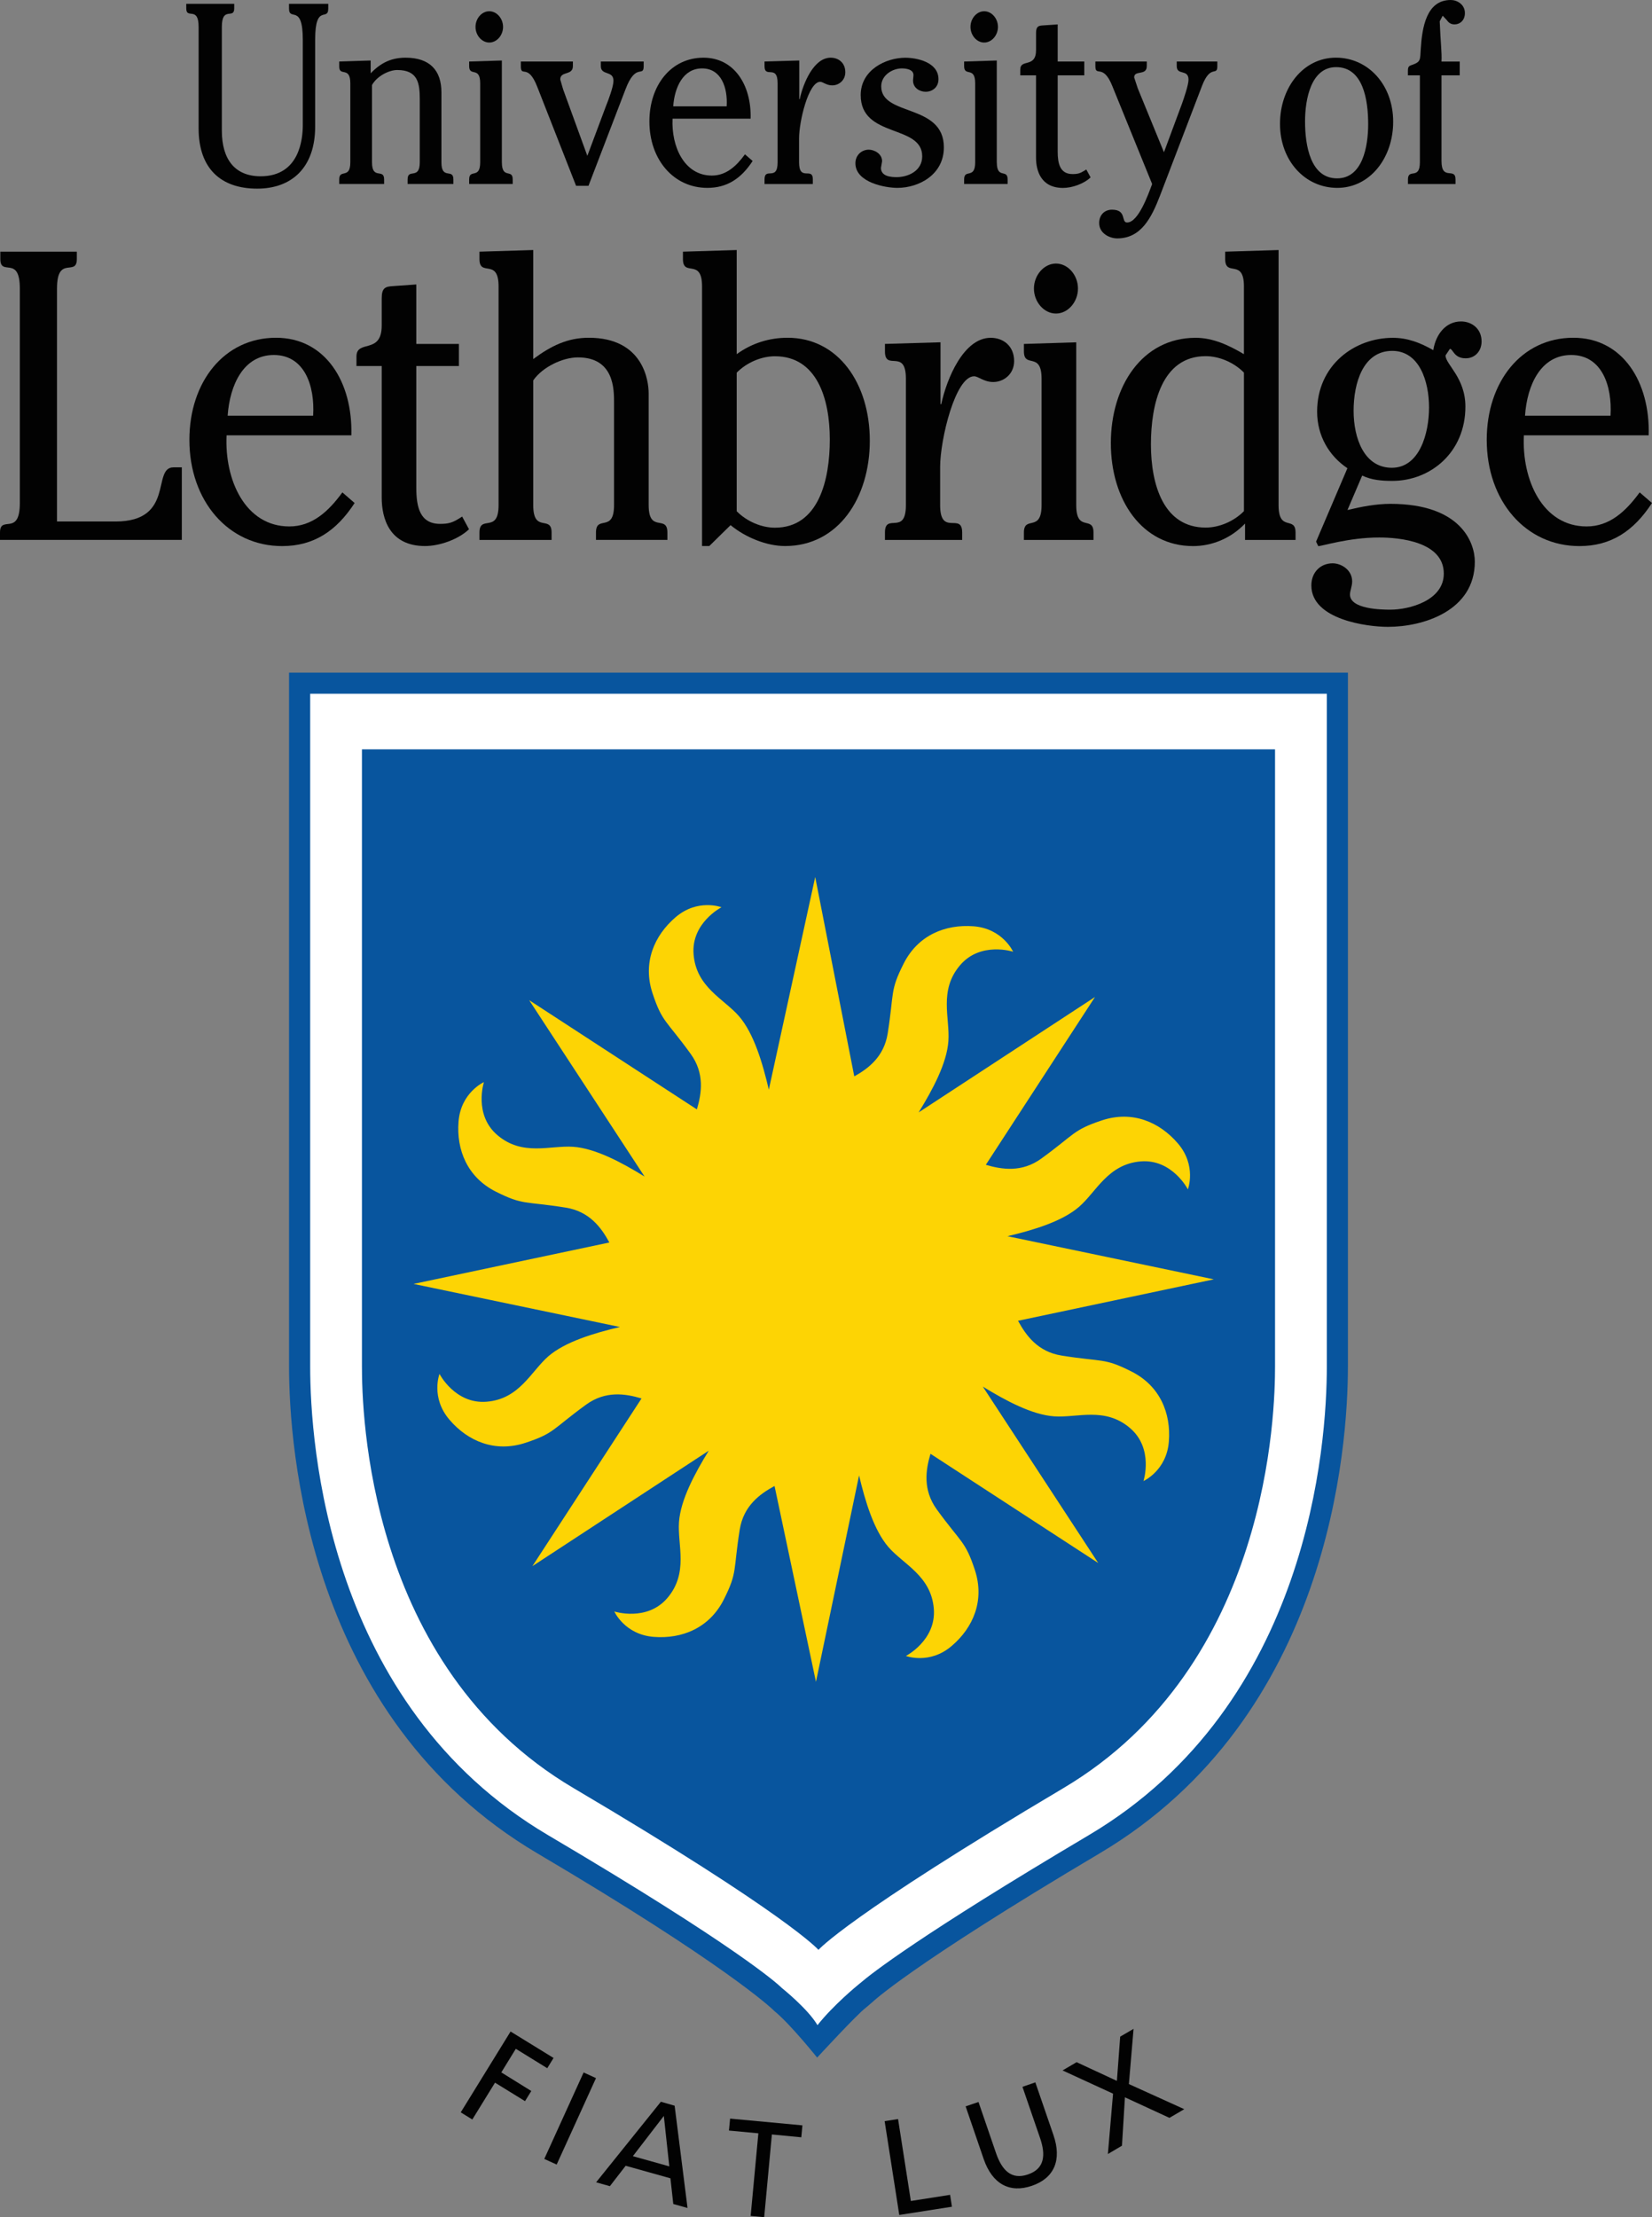 <?xml version="1.0" encoding="UTF-8"?>
<svg xmlns="http://www.w3.org/2000/svg" xmlns:xlink="http://www.w3.org/1999/xlink" width="272.04pt" height="365pt" viewBox="0 0 272.04 365" version="1.1">
<rect x="0" y="0" width="272.04" height="365" fill="#808080" stroke="none"/>
<defs>
<clipPath id="clip1">
  <path d="M 244 55 L 272.039 55 L 272.039 90 L 244 90 Z M 244 55 "/>
</clipPath>
</defs>
<g id="surface1">
<path style=" stroke:none;fill-rule:nonzero;fill:rgb(3.499%,33.299%,62%);fill-opacity:1;" d="M 220.238 110.73 L 47.598 110.73 L 47.598 224.957 C 47.598 238.098 50.547 282.703 88.473 305.094 C 119.184 323.215 127.047 330.559 127.512 331.062 C 130.125 333.176 134.562 338.727 134.562 338.727 C 134.562 338.727 141.203 331.516 142.586 330.512 L 143.688 329.57 C 143.566 329.695 149.367 323.914 181.117 305.082 C 219.023 282.594 221.965 238.059 221.965 224.957 L 221.965 110.73 L 220.238 110.73 "/>
<path style=" stroke:none;fill-rule:nonzero;fill:rgb(100%,100%,100%);fill-opacity:1;" d="M 218.492 114.207 L 218.492 224.957 C 218.492 237.602 215.672 280.527 179.34 302.082 C 151.375 318.664 143.492 324.891 141.664 326.457 L 141.234 326.812 C 141.234 326.812 137.254 330.055 134.617 333.387 C 133.055 330.711 128.742 327.262 128.742 327.262 L 128.711 327.227 C 128.062 326.598 121.473 320.527 90.234 302.098 C 53.902 280.645 51.078 237.629 51.078 224.957 L 51.078 114.207 L 218.492 114.207 "/>
<path style=" stroke:none;fill-rule:nonzero;fill:rgb(3.499%,33.299%,62%);fill-opacity:1;" d="M 134.781 320.992 C 134.781 320.992 139.418 315.543 175.121 294.359 C 209.18 274.156 209.965 232.047 209.965 224.957 L 209.965 123.363 L 59.602 123.363 L 59.602 224.957 C 59.602 232.047 60.344 274.242 94.441 294.359 C 129.797 315.234 134.781 320.992 134.781 320.992 "/>
<path style=" stroke:none;fill-rule:nonzero;fill:rgb(0.8%,0.8%,0.8%);fill-opacity:1;" d="M 54.055 0.633 L 54.055 1.391 C 54.055 3.621 51.898 0.469 51.898 6.539 L 51.898 20.844 C 51.898 27.547 48.074 31.055 42.355 31.055 C 36.344 31.055 32.707 27.719 32.707 21.137 L 32.707 4.43 C 32.707 0.922 30.672 3.246 30.672 1.391 L 30.672 0.633 L 38.57 0.633 L 38.57 1.391 C 38.57 3.246 36.531 0.926 36.531 4.43 L 36.531 21.508 C 36.531 26.238 38.684 29.02 42.918 29.02 C 49.34 29.02 49.863 22.859 49.863 20.578 L 49.863 6.539 C 49.863 0.465 47.594 3.621 47.594 1.391 L 47.594 0.633 L 54.055 0.633 "/>
<path style=" stroke:none;fill-rule:nonzero;fill:rgb(0.8%,0.8%,0.8%);fill-opacity:1;" d="M 55.879 10.125 L 61.039 9.961 L 61.039 12.07 C 62.742 10.301 64.492 9.496 66.789 9.496 C 70.832 9.496 72.691 11.652 72.691 15.191 L 72.691 26.711 C 72.691 29.703 74.66 27.633 74.66 29.535 L 74.66 30.289 L 67.121 30.289 L 67.121 29.535 C 67.121 27.633 69.125 29.695 69.125 26.711 L 69.125 16.367 C 69.125 13.715 68.832 11.527 65.414 11.527 C 64 11.527 62.035 12.578 61.258 14.004 L 61.258 26.711 C 61.258 29.703 63.254 27.633 63.254 29.535 L 63.254 30.289 L 55.863 30.289 L 55.863 29.535 C 55.863 27.727 57.688 29.578 57.688 26.711 L 57.688 13.715 C 57.688 10.844 55.863 12.66 55.863 10.977 L 55.863 10.125 L 55.879 10.125 "/>
<path style=" stroke:none;fill-rule:nonzero;fill:rgb(0.8%,0.8%,0.8%);fill-opacity:1;" d="M 82.84 4.43 C 82.84 5.82 81.801 7.004 80.574 7.004 C 79.348 7.004 78.305 5.82 78.305 4.43 C 78.305 3.027 79.344 1.852 80.57 1.852 C 81.797 1.852 82.84 3.035 82.84 4.43 M 82.645 26.711 C 82.645 29.578 84.43 27.719 84.43 29.535 L 84.43 30.289 L 77.258 30.289 L 77.258 29.535 C 77.258 27.719 79.074 29.578 79.074 26.711 L 79.074 13.715 C 79.074 10.844 77.258 12.703 77.258 10.883 L 77.258 10.129 L 82.641 9.961 L 82.641 26.711 L 82.645 26.711 "/>
<path style=" stroke:none;fill-rule:nonzero;fill:rgb(0.8%,0.8%,0.8%);fill-opacity:1;" d="M 99.797 17.434 C 100.172 16.508 101.023 14.262 101.023 13.297 C 101.023 11.562 98.941 12.488 98.941 10.883 L 98.941 10.129 L 105.996 10.129 L 105.996 10.883 C 105.996 12.828 104.695 10.211 102.996 14.723 L 96.906 30.594 L 94.867 30.594 L 88.477 14.305 C 86.918 10.285 85.77 12.871 85.77 10.875 L 85.77 10.129 L 94.34 10.129 L 94.34 10.883 C 94.34 12.488 92.258 11.645 92.258 13.086 L 92.738 14.73 L 96.719 25.656 L 99.797 17.434 "/>
<path style=" stroke:none;fill-rule:nonzero;fill:rgb(0.8%,0.8%,0.8%);fill-opacity:1;" d="M 119.664 17.508 C 119.852 14.43 118.77 11.262 115.617 11.262 C 112.5 11.262 111.086 14.344 110.859 17.508 Z M 110.754 19.539 C 110.527 24.133 112.688 28.902 117.223 28.902 C 119.551 28.902 121.234 27.387 122.676 25.406 L 123.938 26.5 C 122.043 29.41 119.703 30.93 116.48 30.93 C 110.941 30.93 106.938 26.285 106.938 19.996 C 106.938 14.055 110.496 9.496 115.848 9.496 C 120.934 9.496 123.762 14.055 123.605 19.535 L 110.754 19.535 L 110.754 19.539 "/>
<path style=" stroke:none;fill-rule:nonzero;fill:rgb(0.8%,0.8%,0.8%);fill-opacity:1;" d="M 131.621 16.332 L 131.691 16.332 C 132.254 13.715 134 9.496 136.785 9.496 C 138.078 9.496 139.199 10.336 139.199 11.895 C 139.199 13.211 138.156 14.055 137.039 14.055 C 136.078 14.055 135.516 13.465 135.07 13.465 C 133.141 13.465 131.586 19.961 131.586 22.781 L 131.586 26.711 C 131.586 29.992 133.852 27.383 133.852 29.535 L 133.852 30.297 L 125.898 30.297 L 125.898 29.535 C 125.898 27.426 128.051 29.914 128.051 26.711 L 128.051 13.715 C 128.051 10.508 125.898 12.996 125.898 10.887 L 125.898 10.125 L 131.617 9.961 L 131.617 16.332 L 131.621 16.332 "/>
<path style=" stroke:none;fill-rule:nonzero;fill:rgb(0.8%,0.8%,0.8%);fill-opacity:1;" d="M 140.863 26.875 C 140.863 25.523 141.91 24.641 143.059 24.641 C 143.984 24.641 145.258 25.312 145.258 26.543 L 145.07 27.637 C 145.07 29.07 146.777 29.16 147.664 29.16 C 149.531 29.16 151.863 28.145 151.863 25.734 C 151.863 20.426 141.734 22.781 141.734 15.656 C 141.734 11.477 145.926 9.504 149.078 9.504 C 150.938 9.504 154.543 10.211 154.543 13.039 C 154.543 14.391 153.504 15.105 152.426 15.105 C 151.496 15.105 150.352 14.516 150.352 13.246 L 150.426 12.363 C 150.426 11.387 149.125 11.262 148.492 11.262 C 147.039 11.262 145.113 12.32 145.113 14.223 C 145.113 19.203 155.43 17 155.43 24.258 C 155.43 28.785 151.27 30.93 147.777 30.93 C 145.77 30.93 140.863 30.035 140.863 26.875 "/>
<path style=" stroke:none;fill-rule:nonzero;fill:rgb(0.8%,0.8%,0.8%);fill-opacity:1;" d="M 164.336 4.43 C 164.336 5.82 163.297 7.004 162.07 7.004 C 160.852 7.004 159.812 5.82 159.812 4.43 C 159.812 3.027 160.852 1.852 162.07 1.852 C 163.297 1.852 164.336 3.035 164.336 4.43 M 164.148 26.711 C 164.148 29.578 165.93 27.719 165.93 29.535 L 165.93 30.289 L 158.766 30.289 L 158.766 29.535 C 158.766 27.719 160.586 29.578 160.586 26.711 L 160.586 13.715 C 160.586 10.844 158.766 12.703 158.766 10.883 L 158.766 10.129 L 164.141 9.961 L 164.141 26.711 L 164.148 26.711 "/>
<path style=" stroke:none;fill-rule:nonzero;fill:rgb(0.8%,0.8%,0.8%);fill-opacity:1;" d="M 168.016 11.438 C 168.016 9.617 170.609 11.27 170.609 8.23 L 170.609 5.445 C 170.609 4.348 170.988 4.219 171.793 4.18 L 174.172 4.016 L 174.172 10.129 L 178.551 10.129 L 178.551 12.406 L 174.172 12.406 L 174.172 24.949 C 174.172 26.918 174.547 28.656 176.625 28.656 C 177.48 28.656 177.887 28.531 178.629 28.062 L 178.883 27.902 L 179.59 29.203 C 178.477 30.262 176.551 30.938 175.059 30.938 C 171.387 30.938 170.605 28.062 170.605 25.961 L 170.605 12.402 L 168.008 12.402 L 168.008 11.438 L 168.016 11.438 "/>
<path style=" stroke:none;fill-rule:nonzero;fill:rgb(0.8%,0.8%,0.8%);fill-opacity:1;" d="M 194.633 17.09 C 194.934 16.242 195.715 14.004 195.715 13.121 C 195.715 11.309 193.777 12.484 193.777 10.887 L 193.777 10.129 L 200.461 10.129 L 200.461 10.887 C 200.461 12.652 199.352 10.469 197.938 14.141 L 191.027 32.195 C 189.613 35.867 187.906 39.246 183.973 39.246 C 182.75 39.246 181.004 38.438 181.004 36.719 C 181.004 35.316 181.961 34.52 183.113 34.52 C 185.605 34.52 184.566 36.629 185.605 36.629 C 187.457 36.629 189.094 31.988 189.727 30.297 L 183.156 14.137 C 181.645 10.375 180.379 12.738 180.379 10.883 L 180.379 10.129 L 188.844 10.129 L 188.844 10.887 C 188.844 12.539 186.766 11.477 186.766 12.746 L 187.367 14.562 L 191.672 25.066 L 194.633 17.09 "/>
<path style=" stroke:none;fill-rule:nonzero;fill:rgb(0.8%,0.8%,0.8%);fill-opacity:1;" d="M 214.906 19.996 C 214.906 23.965 215.801 29.363 220.18 29.363 C 224.375 29.363 225.301 24.133 225.301 20.426 C 225.301 16.457 224.48 11.051 220.023 11.051 C 215.906 11.051 214.906 16.289 214.906 19.996 M 229.418 20.043 C 229.418 25.992 225.602 30.93 220.215 30.93 C 214.938 30.93 210.781 26.5 210.781 20.379 C 210.781 14.43 214.605 9.492 219.988 9.492 C 225.262 9.492 229.418 13.922 229.418 20.043 "/>
<path style=" stroke:none;fill-rule:nonzero;fill:rgb(0.8%,0.8%,0.8%);fill-opacity:1;" d="M 231.844 12.402 L 231.844 11.645 C 231.844 10.938 232.051 10.844 232.539 10.68 C 234.027 10.176 233.836 9.785 233.961 8.066 C 234.18 4.555 234.875 0 238.898 0 C 239.938 0 241.23 0.719 241.23 2.16 C 241.23 3.336 240.426 4.016 239.523 4.016 C 238.816 4.016 238.484 3.629 238.227 3.289 L 237.57 2.586 L 237.082 3.512 C 237.227 7.176 237.453 8.527 237.375 10.137 L 240.379 10.137 L 240.379 12.406 L 237.375 12.406 L 237.375 26.5 C 237.375 29.879 239.684 27.434 239.684 29.539 L 239.684 30.297 L 231.852 30.297 L 231.852 29.535 C 231.852 27.637 233.816 29.703 233.816 26.711 L 233.816 12.402 L 231.844 12.402 "/>
<path style=" stroke:none;fill-rule:nonzero;fill:rgb(0.8%,0.8%,0.8%);fill-opacity:1;" d="M 0 87.672 C 0 84.691 3.266 88.414 3.266 82.809 L 3.266 47.504 C 3.266 41.898 0.055 45.609 0.055 42.645 L 0.055 41.43 L 12.652 41.43 L 12.652 42.645 C 12.652 45.617 9.387 41.906 9.387 47.504 L 9.387 85.852 L 19.012 85.852 C 28.871 85.852 24.953 76.934 28.57 76.934 L 29.941 76.934 L 29.941 88.879 L 0 88.879 L 0 87.672 "/>
<path style=" stroke:none;fill-rule:nonzero;fill:rgb(0.8%,0.8%,0.8%);fill-opacity:1;" d="M 51.566 68.43 C 51.867 63.5 50.141 58.441 45.09 58.441 C 40.102 58.441 37.844 63.367 37.488 68.43 Z M 37.312 71.672 C 36.957 79.035 40.398 86.664 47.645 86.664 C 51.391 86.664 54.062 84.234 56.379 81.059 L 58.395 82.809 C 55.371 87.465 51.621 89.898 46.453 89.898 C 37.605 89.898 31.188 82.473 31.188 72.41 C 31.188 62.891 36.895 55.602 45.453 55.602 C 53.586 55.602 58.098 62.891 57.859 71.664 L 37.312 71.664 L 37.312 71.672 "/>
<path style=" stroke:none;fill-rule:nonzero;fill:rgb(0.8%,0.8%,0.8%);fill-opacity:1;" d="M 58.699 58.707 C 58.699 55.809 62.859 58.438 62.859 53.582 L 62.859 49.125 C 62.859 47.367 63.457 47.168 64.762 47.098 L 68.555 46.828 L 68.555 56.617 L 75.57 56.617 L 75.57 60.258 L 68.555 60.258 L 68.555 80.312 C 68.555 83.484 69.156 86.242 72.477 86.242 C 73.848 86.242 74.5 86.051 75.688 85.305 L 76.102 85.035 L 77.234 87.129 C 75.457 88.816 72.363 89.891 69.988 89.891 C 64.105 89.891 62.859 85.305 62.859 81.934 L 62.859 60.258 L 58.699 60.258 L 58.699 58.707 "/>
<path style=" stroke:none;fill-rule:nonzero;fill:rgb(0.8%,0.8%,0.8%);fill-opacity:1;" d="M 87.809 83.148 C 87.809 87.879 90.832 84.699 90.832 87.676 L 90.832 88.887 L 78.953 88.887 L 78.953 87.676 C 78.953 84.641 82.102 87.945 82.102 83.148 L 82.102 47.168 C 82.102 42.375 78.953 45.691 78.953 42.645 L 78.953 41.43 L 87.809 41.16 L 87.809 59.113 C 90.719 56.953 93.445 55.602 96.957 55.602 C 105.93 55.602 106.816 62.691 106.816 64.719 L 106.816 83.141 C 106.816 87.871 109.902 84.629 109.902 87.672 L 109.902 88.879 L 98.141 88.879 L 98.141 87.672 C 98.141 84.691 101.117 87.801 101.117 83.141 L 101.117 66.328 C 101.117 64.168 101.176 58.836 95.172 58.836 C 92.684 58.836 89.355 60.395 87.809 62.621 L 87.809 83.148 "/>
<path style=" stroke:none;fill-rule:nonzero;fill:rgb(0.8%,0.8%,0.8%);fill-opacity:1;" d="M 121.316 84.16 C 122.98 85.855 125.414 86.871 127.609 86.871 C 134.801 86.871 136.648 79.031 136.648 72.352 C 136.648 65.602 134.508 58.648 127.609 58.648 C 125.414 58.648 122.98 59.656 121.316 61.352 Z M 121.316 58.305 C 123.812 56.484 126.715 55.602 129.688 55.602 C 138.066 55.602 143.234 63.16 143.234 72.547 C 143.234 81.934 138.066 89.891 129.277 89.891 C 126.254 89.891 122.75 88.473 120.309 86.449 L 116.801 89.891 L 115.609 89.891 L 115.609 47.168 C 115.609 42.375 112.461 45.691 112.461 42.645 L 112.461 41.43 L 121.316 41.16 L 121.316 58.305 "/>
<path style=" stroke:none;fill-rule:nonzero;fill:rgb(0.8%,0.8%,0.8%);fill-opacity:1;" d="M 154.879 66.535 L 155 66.535 C 155.895 62.348 158.684 55.609 163.141 55.609 C 165.223 55.609 167 56.961 167 59.445 C 167 61.539 165.336 62.887 163.555 62.887 C 162.016 62.887 161.113 61.945 160.406 61.945 C 157.32 61.945 154.816 72.348 154.816 76.871 L 154.816 83.148 C 154.816 88.414 158.445 84.23 158.445 87.676 L 158.445 88.891 L 145.727 88.891 L 145.727 87.676 C 145.727 84.305 149.176 88.285 149.176 83.148 L 149.176 62.355 C 149.176 57.234 145.727 61.211 145.727 57.836 L 145.727 56.617 L 154.879 56.348 L 154.879 66.535 "/>
<path style=" stroke:none;fill-rule:nonzero;fill:rgb(0.8%,0.8%,0.8%);fill-opacity:1;" d="M 177.512 47.504 C 177.512 49.727 175.848 51.617 173.891 51.617 C 171.93 51.617 170.262 49.727 170.262 47.504 C 170.262 45.277 171.938 43.387 173.891 43.387 C 175.855 43.387 177.512 45.277 177.512 47.504 M 177.227 83.148 C 177.227 87.738 180.07 84.773 180.07 87.676 L 180.07 88.887 L 168.609 88.887 L 168.609 87.676 C 168.609 84.773 171.52 87.746 171.52 83.148 L 171.52 62.359 C 171.52 57.773 168.609 60.734 168.609 57.836 L 168.609 56.621 L 177.227 56.352 L 177.227 83.148 "/>
<path style=" stroke:none;fill-rule:nonzero;fill:rgb(0.8%,0.8%,0.8%);fill-opacity:1;" d="M 204.844 61.34 C 203.18 59.645 200.746 58.633 198.543 58.633 C 191.359 58.633 189.527 66.473 189.527 73.148 C 189.527 79.898 191.66 86.852 198.543 86.852 C 200.746 86.852 203.18 85.844 204.844 84.148 Z M 204.844 47.168 C 204.844 42.441 201.754 45.691 201.754 42.645 L 201.754 41.43 L 210.547 41.16 L 210.547 83.148 C 210.547 87.676 213.344 84.844 213.344 87.676 L 213.344 88.887 L 205.027 88.887 L 205.027 86.188 C 202.648 88.684 199.5 89.898 196.465 89.898 C 188.094 89.898 182.926 82.34 182.926 72.953 C 182.926 63.566 188.094 55.609 196.887 55.609 C 199.738 55.609 202.348 56.828 204.84 58.305 L 204.84 47.168 L 204.844 47.168 "/>
<path style=" stroke:none;fill-rule:nonzero;fill:rgb(0.8%,0.8%,0.8%);fill-opacity:1;" d="M 229.199 77.004 C 233.773 77.004 235.324 71.332 235.324 67.078 C 235.324 62.754 233.723 57.762 229.266 57.762 C 224.441 57.762 222.902 63.098 222.902 67.617 C 222.902 72.133 224.629 77.004 229.199 77.004 M 221.891 83.961 C 224.203 83.414 226.582 82.945 228.961 82.945 C 240.605 82.945 242.863 89.355 242.863 92.465 C 242.863 100.566 234.371 103.195 228.547 103.195 C 225.102 103.195 215.945 101.988 215.945 96.383 C 215.945 94.16 217.492 92.734 219.449 92.734 C 220.875 92.734 222.664 93.82 222.664 95.711 C 222.664 96.52 222.305 97.262 222.305 97.871 C 222.305 100.297 227.535 100.367 228.953 100.367 C 232.047 100.367 237.754 98.883 237.754 94.43 C 237.754 89.16 230.441 88.484 227.113 88.484 C 222.121 88.484 217.723 89.906 217.078 89.906 L 216.723 89.164 L 221.883 77.078 C 218.859 75.055 216.895 71.738 216.895 67.766 C 216.895 60.133 223.016 55.613 229.367 55.613 C 231.809 55.613 233.887 56.43 236.023 57.641 C 236.438 55.008 238.102 52.918 240.594 52.918 C 242.312 52.918 243.977 54.062 243.977 56.215 C 243.977 57.836 242.852 58.988 241.363 58.988 C 239.402 58.988 239.285 57.43 238.758 57.43 L 238.039 58.512 C 238.039 60 241.312 62.152 241.312 66.945 C 241.312 74.441 235.605 79.168 229.254 79.168 C 227.586 79.168 225.863 79.035 224.316 78.289 L 221.891 83.961 "/>
<g clip-path="url(#clip1)" clip-rule="nonzero">
<path style=" stroke:none;fill-rule:nonzero;fill:rgb(0.8%,0.8%,0.8%);fill-opacity:1;" d="M 265.211 68.43 C 265.504 63.5 263.777 58.441 258.734 58.441 C 253.734 58.441 251.473 63.367 251.129 68.43 Z M 250.941 71.672 C 250.586 79.035 254.031 86.664 261.277 86.664 C 265.02 86.664 267.691 84.234 270.008 81.059 L 272.035 82.809 C 269.008 87.465 265.254 89.898 260.086 89.898 C 251.234 89.898 244.824 82.473 244.824 72.41 C 244.824 62.891 250.527 55.602 259.082 55.602 C 267.223 55.602 271.742 62.891 271.496 71.664 L 250.941 71.664 L 250.941 71.672 "/>
</g>
<path style=" stroke:none;fill-rule:nonzero;fill:rgb(99.199%,83.099%,1.599%);fill-opacity:1;" d="M 186.336 225.789 C 181.801 223.492 181.648 224.25 174.828 223.16 C 170.918 222.547 168.961 219.863 167.645 217.43 L 199.883 210.609 L 165.906 203.508 C 170.203 202.492 174.922 201.07 177.695 198.668 C 180.555 196.191 182.445 191.629 187.867 191.191 C 193.043 190.789 195.613 195.797 195.613 195.797 C 195.613 195.797 197.098 191.887 193.965 188.23 C 190.945 184.711 186.484 182.781 181.473 184.434 C 176.656 186.035 177.07 186.668 171.48 190.727 C 168.277 193.051 164.996 192.535 162.34 191.754 L 180.316 164.129 L 151.277 183.125 C 153.59 179.371 155.926 175.027 156.176 171.375 C 156.445 167.594 154.562 163.035 158.098 158.898 C 161.465 154.938 166.832 156.672 166.832 156.672 C 166.832 156.672 165.117 152.852 160.316 152.488 C 155.699 152.133 151.176 153.922 148.805 158.637 C 146.516 163.172 147.258 163.316 146.176 170.148 C 145.57 173.93 143.047 175.879 140.676 177.195 L 134.242 144.375 L 126.605 179.383 C 125.578 175.004 124.145 170.117 121.684 167.281 C 119.195 164.422 114.641 162.527 114.215 157.102 C 113.801 151.922 118.809 149.355 118.809 149.355 C 118.809 149.355 114.902 147.867 111.246 151 C 107.727 154.023 105.797 158.484 107.449 163.496 C 109.039 168.32 109.684 167.895 113.73 173.488 C 116.059 176.699 115.547 179.973 114.758 182.633 L 87.141 164.652 L 106.141 193.688 C 102.383 191.367 98.047 189.047 94.398 188.789 C 90.617 188.52 86.051 190.402 81.906 186.867 C 77.953 183.5 79.688 178.141 79.688 178.141 C 79.688 178.141 75.875 179.848 75.508 184.66 C 75.145 189.277 76.941 193.801 81.652 196.172 C 86.195 198.457 86.34 197.711 93.152 198.801 C 97.07 199.426 99.027 202.098 100.344 204.543 L 68.105 211.363 L 102.082 218.453 C 97.781 219.469 93.066 220.887 90.297 223.277 C 87.434 225.77 85.543 230.332 80.113 230.758 C 74.938 231.168 72.371 226.176 72.371 226.176 C 72.371 226.176 70.883 230.074 74.023 233.727 C 77.027 237.25 81.5 239.164 86.512 237.527 C 91.336 235.938 90.918 235.305 96.508 231.242 C 99.715 228.91 102.988 229.422 105.641 230.219 L 87.672 257.824 L 116.711 238.82 C 114.395 242.59 112.062 246.926 111.812 250.578 C 111.543 254.363 113.426 258.926 109.898 263.07 C 106.523 267.016 101.16 265.289 101.16 265.289 C 101.16 265.289 102.871 269.102 107.668 269.469 C 112.285 269.828 116.812 268.031 119.188 263.324 C 121.473 258.789 120.727 258.633 121.812 251.812 C 122.441 247.902 125.113 245.941 127.547 244.629 L 134.367 276.867 L 141.465 242.891 C 142.484 247.184 143.91 251.906 146.301 254.684 C 148.785 257.543 153.348 259.426 153.777 264.852 C 154.18 270.031 149.18 272.609 149.18 272.609 C 149.18 272.609 153.086 274.09 156.738 270.945 C 160.262 267.941 162.184 263.469 160.535 258.457 C 158.949 253.641 158.309 254.059 154.254 248.473 C 151.934 245.254 152.441 241.98 153.227 239.328 L 180.848 257.305 L 161.844 228.266 C 165.598 230.574 169.949 232.91 173.598 233.164 C 177.375 233.434 181.938 231.551 186.078 235.086 C 190.035 238.461 188.301 243.816 188.301 243.816 C 188.301 243.816 192.117 242.105 192.48 237.301 C 192.844 232.684 191.047 228.16 186.336 225.789 "/>
<path style=" stroke:none;fill-rule:nonzero;fill:rgb(0.8%,0.8%,0.8%);fill-opacity:1;" d="M 84.078 334.434 L 91.156 338.789 L 90.117 340.473 L 84.941 337.281 L 82.551 341.164 L 87.488 344.227 L 86.457 345.898 L 81.516 342.855 L 77.777 348.918 L 75.871 347.742 L 84.078 334.434 "/>
<path style=" stroke:none;fill-rule:nonzero;fill:rgb(0.8%,0.8%,0.8%);fill-opacity:1;" d="M 91.668 356.336 L 89.629 355.41 L 96.105 341.176 L 98.145 342.105 L 91.668 356.336 "/>
<path style=" stroke:none;fill-rule:nonzero;fill:rgb(0.8%,0.8%,0.8%);fill-opacity:1;" d="M 109.316 348.332 L 104.215 354.957 L 110.215 356.633 Z M 108.828 345.996 L 111.094 346.648 L 113.219 363.484 L 110.871 362.828 L 110.402 358.598 L 103.031 356.535 L 100.43 359.895 L 98.164 359.258 L 108.828 345.996 "/>
<path style=" stroke:none;fill-rule:nonzero;fill:rgb(0.8%,0.8%,0.8%);fill-opacity:1;" d="M 124.883 351.191 L 120.039 350.738 L 120.227 348.77 L 132.137 349.883 L 131.953 351.848 L 127.109 351.383 L 125.84 365 L 123.613 364.793 L 124.883 351.191 "/>
<path style=" stroke:none;fill-rule:nonzero;fill:rgb(0.8%,0.8%,0.8%);fill-opacity:1;" d="M 145.676 349.188 L 147.887 348.844 L 149.992 362.332 L 156.457 361.32 L 156.758 363.277 L 148.086 364.633 L 145.676 349.188 "/>
<path style=" stroke:none;fill-rule:nonzero;fill:rgb(0.8%,0.8%,0.8%);fill-opacity:1;" d="M 173.473 351.473 C 174.902 355.625 173.57 358.586 169.93 359.832 C 166.281 361.078 163.422 359.574 161.988 355.434 L 159.012 346.754 L 161.133 346.035 L 164.012 354.43 C 164.984 357.266 166.551 358.906 169.277 357.961 C 172.02 357.035 172.242 354.77 171.258 351.934 L 168.371 343.539 L 170.492 342.805 L 173.473 351.473 "/>
<path style=" stroke:none;fill-rule:nonzero;fill:rgb(0.8%,0.8%,0.8%);fill-opacity:1;" d="M 183.289 344.664 L 174.973 340.84 L 177.289 339.484 L 183.922 342.562 L 184.465 335.277 L 186.668 333.996 L 185.898 343.086 L 195.016 347.219 L 192.578 348.648 L 185.246 345.266 L 184.758 353.23 L 182.438 354.602 L 183.289 344.664 "/>
</g>
</svg>
